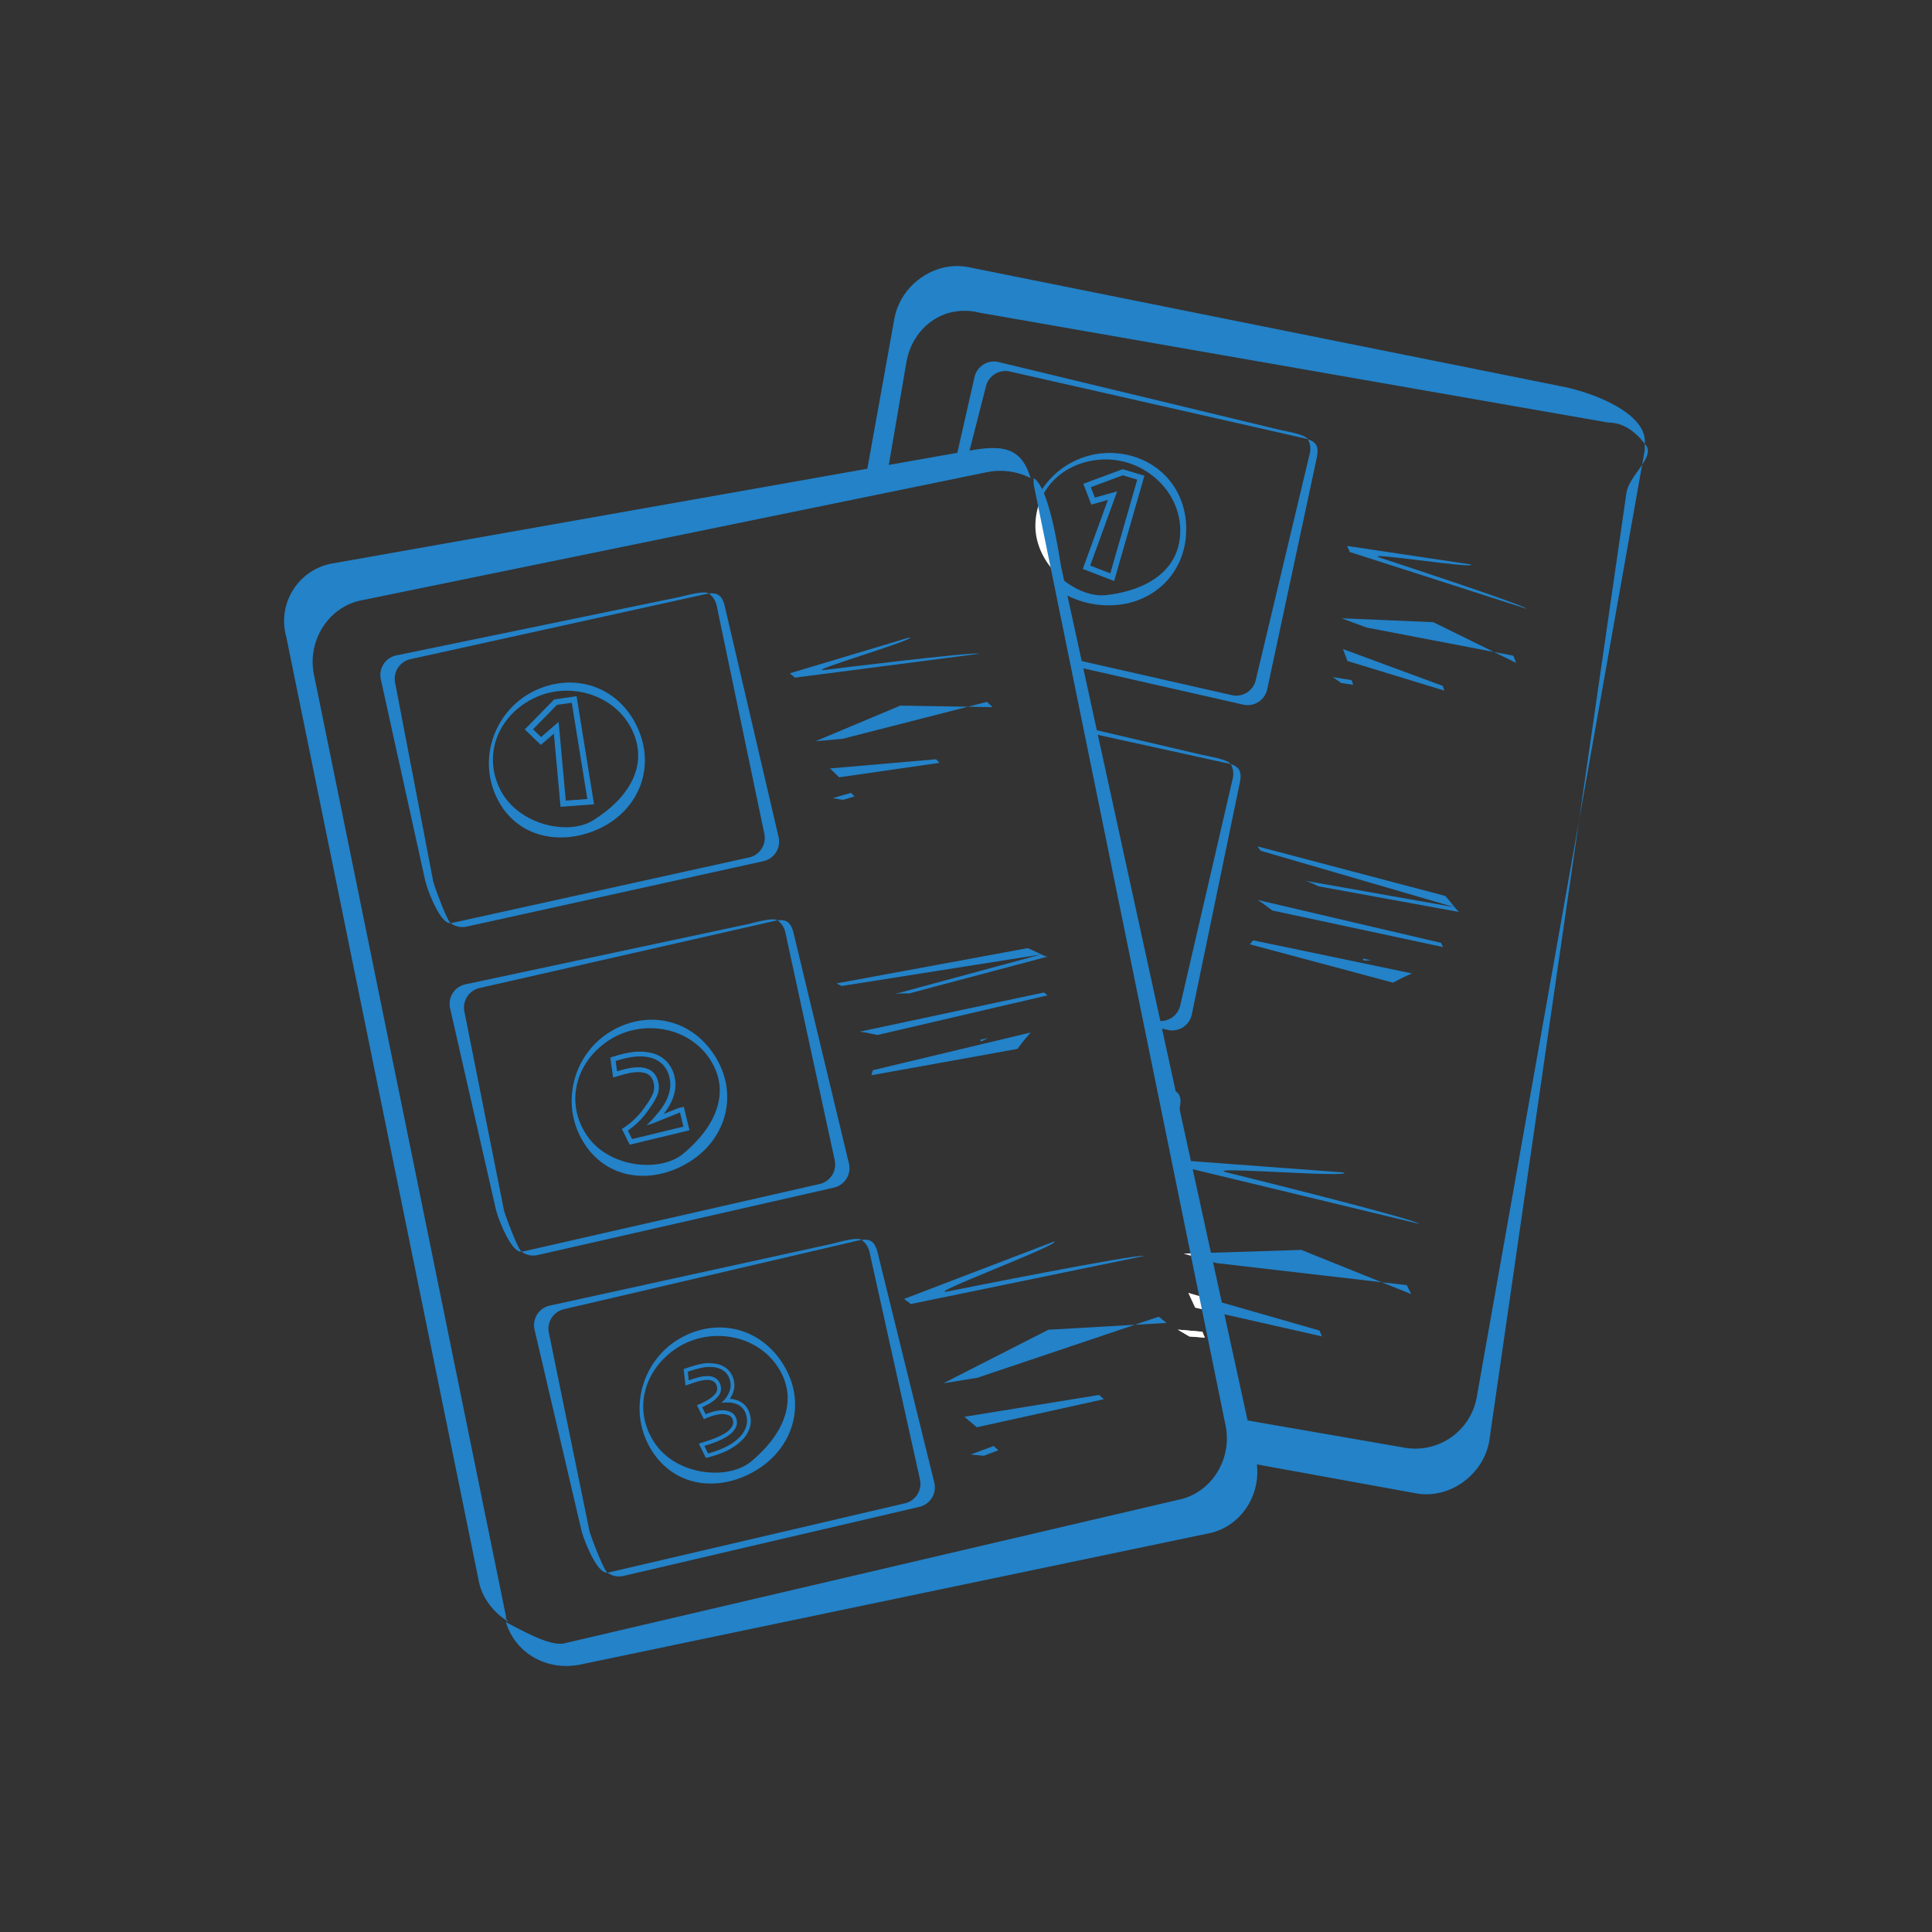 <svg id="Ebene_1" data-name="Ebene 1" xmlns="http://www.w3.org/2000/svg" viewBox="0 0 1000 1000"><rect x="0" y="0" width="1000" height="1000" fill="#333333" stroke="none"/><defs><style>.cls-1,.cls-3{fill:none;}.cls-2{fill:#2382c8;}.cls-3{stroke:#2382c8;stroke-miterlimit:10;stroke-width:3px;}.cls-4{fill:#fff;}</style></defs><title>icon-scatch-anleitungen-blau</title><path class="cls-1" d="M548,298.15c7.29,6.82,16.68,10.78,24.64,9.86,21.13-2.46,38.25-12.94,38.19-33.47s-18.37-36.79-38.52-36.72c-14.52,0-27,7.34-32.88,19.1a27.43,27.43,0,0,1,1.43,4.84Zm17.74-38.79-3.11-8.07,18.47-6.86,9.33,2.83-14.78,51.48-13.34-5.12,13.5-37.08Z"/><path class="cls-1" d="M564,379.42l10.59,53.93a42.44,42.44,0,0,1,3.11,11.09,43.8,43.8,0,0,1,.42,6.91L593,527l5.66,1.24a10.36,10.36,0,0,0,12.27-8l27.18-117.44a10.45,10.45,0,0,0-1-7.27c-.27-.08-.52-.2-.79-.26Z"/><path class="cls-1" d="M522.6,192.27a10.37,10.37,0,0,0-12.32,7.92l-10.63,41.56,8.86-1.74a27.69,27.69,0,0,1,29.94,14.67A42,42,0,0,1,574,234.45c22-.08,39.91,15.81,40,39.29s-17.73,39.5-39.73,39.56a46.51,46.51,0,0,1-24.5-6.56l6.81,34.68,81.13,18.4A10.36,10.36,0,0,0,650,351.9l28-117.25a10.45,10.45,0,0,0-1-7.28c-.27-.08-.52-.2-.79-.26Z"/><path class="cls-2" d="M790.14,315.11c-2-2.27-73.33-25.63-75.78-26.43-11.24-3.68,50,6.07,47,3.49l-64-9.58c-.16.49,1.32,2.6,1.16,3.08Z"/><polygon class="cls-2" points="694.37 320.02 707.41 324.83 773.25 337.46 741.87 322.04 694.37 320.02"/><polygon class="cls-2" points="783.28 339.38 773.25 337.46 784.76 343.12 783.28 339.38"/><polygon class="cls-2" points="746.77 355.03 695.11 335.95 697.41 342.12 747.6 357.47 746.77 355.03"/><polygon class="cls-2" points="694.22 353.53 700.41 354.47 699.58 352.03 689.82 350.46 694.22 353.53"/><path class="cls-2" d="M709.59,497l-4.21-.88c-.1.47.6.61.51,1.08Z"/><path class="cls-2" d="M646.86,488.77l74.22,19.86a104.93,104.93,0,0,1,9.78-4.77l-82.11-17.13C647,488.31,648.75,486.73,646.86,488.77Z"/><path class="cls-2" d="M650.84,438.07c.6.61-.6-.61,1.72,2.3l100.11,29.15-77-13.63a43.26,43.26,0,0,1,6.73,2.86L755.08,472c-1.81-1.84-5.25-6.44-7.06-8.28Z"/><path class="cls-2" d="M755.08,472c1.81,1.84-1.72-2.3,0,0Z"/><path class="cls-2" d="M650.92,465.8c6.43,4.26,1.91,1.37,7.64,5.48l88.33,18.91-1-2.16Z"/><path class="cls-2" d="M677.95,234.64,650,351.9a10.36,10.36,0,0,1-12.32,7.92l-81.13-18.4.73,3.74,86.3,19.57a10.35,10.35,0,0,0,12.32-7.92l25.55-119.35c1.2-5.34.56-8.5-4.5-10.09A10.45,10.45,0,0,1,677.95,234.64Z"/><path class="cls-2" d="M510.28,200.19a10.37,10.37,0,0,1,12.32-7.92L676.16,227.1c.27.06.52.18.79.26-1.36-2.53-11.6-4.2-14.59-4.88L516.7,187.35a10.35,10.35,0,0,0-12.32,7.92l-10.81,47.68,6.09-1.2Z"/><path class="cls-2" d="M614,273.74c-.08-23.47-18-39.37-40-39.29a42,42,0,0,0-35.51,20.22q.55,1.1,1,2.25c5.83-11.76,18.35-19.06,32.88-19.1,20.16-.07,38.46,16.19,38.52,36.72s-17.05,31-38.19,33.47c-8,.92-17.35-3-24.64-9.86l1.69,8.59a46.51,46.51,0,0,0,24.5,6.56C596.22,313.24,614,297.22,614,273.74Z"/><polygon class="cls-3" points="575.69 298.74 590.48 247.26 581.14 244.43 562.67 251.29 565.78 259.36 575.85 256.55 562.36 293.62 575.69 298.74"/><path class="cls-2" d="M638.09,402.83,610.91,520.27a10.36,10.36,0,0,1-12.27,8L593,527l.73,3.72,10.87,2.39a10.35,10.35,0,0,0,12.27-8l24.76-119.52c1.17-5.35.5-8.51-4.56-10.06A10.45,10.45,0,0,1,638.09,402.83Z"/><path class="cls-2" d="M636.26,395.3c.27.06.52.17.79.26-1.38-2.52-11.63-4.12-14.62-4.78L563.52,377l.48,2.43Z"/><path class="cls-2" d="M610.55,573.74c1.14-5.36.45-8.51-4.62-10A10.45,10.45,0,0,1,607,571l-2.89,12.8,2.17,11.06Z"/><path class="cls-2" d="M605.13,563.45c.27.06.52.17.79.25-.67-1.2-3.36-2.18-6.32-2.95l.31,1.58Z"/><path class="cls-2" d="M695.69,606.88l-82.74-6.17c-.16.64,1.93,3.19,1.77,3.84l119.93,28.95c-2.73-2.71-96.24-25.81-99.44-26.6C620.48,603.25,699.7,609.91,695.69,606.88Z"/><polygon class="cls-2" points="728.17 665.19 715.17 663.69 730.43 669.83 728.17 665.19"/><polygon class="cls-2" points="629.74 653.79 715.17 663.69 673.56 646.95 616.88 648.74 617.17 650.18 629.74 653.79"/><polygon class="cls-2" points="684.25 691.72 682.96 688.68 621.25 670.97 622.58 677.76 684.25 691.72"/><path class="cls-4" d="M548,298.15l-7.15-36.39a27.43,27.43,0,0,0-1.43-4.84,34.39,34.39,0,0,0-3.5,15.51C536,282.47,541.06,291.62,548,298.15Z"/><path class="cls-4" d="M622.32,689.33l1.29,3-8-.62-5.93-3.5Z"/><polygon class="cls-4" points="617.17 650.18 616.88 648.74 612.6 648.88 617.17 650.18"/><polygon class="cls-4" points="618.6 676.86 622.58 677.76 621.25 670.97 615.06 669.19 618.6 676.86"/><polygon class="cls-4" points="615.6 691.75 623.61 692.37 622.32 689.33 609.67 688.25 615.6 691.75"/><path class="cls-2" d="M148.16,329.57l99.48,487.91c1.58,9.47,7.89,17.37,15.79,22.11-1.58-1.58-1.58-1.58-1.58-3.16L162.37,348.52c-3.16-17.37,7.89-34.74,25.26-37.9l323.69-66.32a34.73,34.73,0,0,1,22.11,3.16c-4.74-15.79-14.21-17.37-31.58-14.21l-330,58.42A30.26,30.26,0,0,0,148.16,329.57Z"/><path class="cls-2" d="M291.85,850.64c-7.89,1.58-23.68-7.89-30-11.05,4.74,15.79,20.53,25.26,37.9,22.11L625,793.79c17.37-3.16,28.42-20.53,25.26-37.9L549.22,293.26c-1.58-9.47-6.32-41.05-14.21-45.79v3.16l99.48,487.91c3.16,17.37-7.89,34.74-25.26,37.9Z"/><path class="cls-2" d="M646.06,757.15l86.84,15.79c17.37,3.16,34.74-9.47,37.9-26.84L841.86,255c1.58-9.47,15.79-18.95,9.47-25.26v3.16L764.49,722.41a32.3,32.3,0,0,1-37.9,26.84L644.48,735Z"/><path class="cls-2" d="M507.11,161.87l325.27,56.84c7.89,0,14.21,4.74,18.95,11.05,1.58-15.79-26.84-26.84-44.21-30L500.8,138.19c-17.37-3.16-34.74,9.47-37.9,26.84L448.69,244l11.05-1.58,9.47-55.26C472.37,169.77,488.16,157.14,507.11,161.87Z"/><path class="cls-2" d="M411.34,350.77l95.38-12.38c-2.74-1.21-77.26,8.05-79.81,8.37-11.74,1.46,47.79-15.79,44-16.88l-62,18.59C409,349,411.28,350.26,411.34,350.77Z"/><polygon class="cls-2" points="510.86 363.28 436.01 382.43 422.17 383.63 466 365.22 513.79 366.02 510.86 363.28"/><polygon class="cls-2" points="484.49 392.99 429.62 397.74 434.34 402.33 486.27 394.84 484.49 392.99"/><polygon class="cls-2" points="431.01 413.11 436.31 414.01 442.31 412.23 440.52 410.38 431.01 413.11"/><path class="cls-2" d="M507.14,538.27c.11.46.81.3.92.76l3.27-1.76Z"/><path class="cls-2" d="M533.49,534.42a104.92,104.92,0,0,0-6.82,8.48l-75.61,13.65c.84-2.65-.11-.46.84-2.65Z"/><path class="cls-2" d="M463.14,514.52a43.27,43.27,0,0,1,7.3-.28l71.38-19c-2.53-1.35,2.42.89,0,0s-7.49-3.59-9.91-4.48L433.07,509c.81.3-.81-.3,2.53,1.35l103-16.27Z"/><path class="cls-2" d="M540.33,513.7,444.95,534c7.64,1.11,2.31.43,9.25,1.71l88-20.51Z"/><path class="cls-2" d="M403,433.3,375.3,314.44c-1.19-5.35-3.12-7.93-8.37-7.22a10.45,10.45,0,0,1,4,6.16l24.65,118a10.36,10.36,0,0,1-7.77,12.41l-153.75,33.9c-.28.05-.55.06-.83.1a10.2,10.2,0,0,0,8.27,1.83l153.75-33.91A10.35,10.35,0,0,0,403,433.3Z"/><path class="cls-2" d="M204.57,353.63a10.37,10.37,0,0,1,7.77-12.42l153.77-33.9c.27-.06.54-.06.82-.1-2.31-1.71-12.28,1.14-15.28,1.8L204.91,339.28a10.35,10.35,0,0,0-7.78,12.41L220,455.43c1.18,5.35,8,23.07,13.22,22.36-1.94-1.46-8.39-19-9-21.63Z"/><path class="cls-2" d="M329.7,376c-10.07-21.2-33-28-52.91-18.51s-29.85,34-19.77,55.2,33.73,25.47,53.59,16S339.77,397.23,329.7,376Zm-71.12,32c-8.81-18.55,0-38.17,18.17-46.81s41.69-1.73,50.49,16.81S325,413.37,307,424.61C293.63,432.87,267.39,426.6,258.58,408.05Z"/><path class="cls-3" d="M305.73,414.93,291.49,416l-3.58-39.3L280,383.52l-6.25-6,13.79-14.07,9.65-1.41Z"/><path class="cls-2" d="M439.41,602.23,410.9,483.55c-1.22-5.34-3.17-7.91-8.42-7.16a10.45,10.45,0,0,1,4,6.14L432,600.35a10.36,10.36,0,0,1-7.69,12.47L270.75,647.75c-.28.06-.55.06-.83.1a10.2,10.2,0,0,0,8.28,1.78l153.52-34.94A10.35,10.35,0,0,0,439.41,602.23Z"/><path class="cls-2" d="M240.43,523.89a10.37,10.37,0,0,1,7.69-12.47L401.66,476.5c.27-.06.54-.06.82-.1-2.33-1.7-12.28,1.23-15.26,1.9L240.67,509.54A10.35,10.35,0,0,0,233,522l23.57,103.58c1.22,5.34,8.13,23,13.37,22.27-2-1.45-8.51-19-9.12-21.57Z"/><path class="cls-2" d="M369.61,545.9c-12.87-19.63-36.54-23.19-54.94-11.13s-24.94,37.74-12.07,57.38,36.89,20.64,55.28,8.57S382.48,565.54,369.61,545.9Zm-66.09,41.43c-11.25-17.18-5.23-37.81,11.62-48.85s41.06-7.4,52.31,9.77,2.62,35.29-13.76,48.88C341.63,607.13,314.78,604.5,303.52,587.32Z"/><path class="cls-2" d="M404.76,705.19c-12.87-19.63-36.54-23.19-54.94-11.13s-24.94,37.74-12.07,57.38S374.63,772.07,393,760,417.63,724.83,404.76,705.19Zm-66.09,41.43c-11.25-17.18-5.23-37.81,11.62-48.85s41.06-7.4,52.31,9.77,2.62,35.29-13.76,48.88C376.78,766.42,349.93,763.79,338.67,746.61Z"/><path class="cls-2" d="M483.59,767.4,454.4,648.89c-1.25-5.33-3.21-7.89-8.46-7.11a10.45,10.45,0,0,1,4.08,6.11l26.1,117.68a10.36,10.36,0,0,1-7.62,12.51L315.18,813.87c-.28.06-.55.06-.83.11a10.2,10.2,0,0,0,8.29,1.73L476,779.91A10.35,10.35,0,0,0,483.59,767.4Z"/><path class="cls-2" d="M284.17,690.18a10.37,10.37,0,0,1,7.62-12.51l153.34-35.79c.27-.07.54-.07.82-.11-2.33-1.68-12.27,1.3-15.25,2L284.33,675.83a10.35,10.35,0,0,0-7.62,12.5l24.15,103.44c1.25,5.34,8.26,23,13.49,22.19-2-1.44-8.62-18.94-9.24-21.52Z"/><path class="cls-2" d="M331.31,546.8a21.89,21.89,0,0,1,5.22.62,13.37,13.37,0,0,1,6.37,3.49,13.88,13.88,0,0,1,3.61,6.78,15.1,15.1,0,0,1,.09,6.94,22,22,0,0,1-2.43,6.26,37.68,37.68,0,0,1-4.45,6.13,58,58,0,0,1-5.11,5.51l3.1-1c1-.36,13.91-5.61,14.25-5.69l1.77,7.31-26.58,6.42L325,585.17a41.69,41.69,0,0,0,11.18-11.46,34.94,34.94,0,0,0,4.12-7,11.24,11.24,0,0,0,.33-6.86,9.63,9.63,0,0,0-2.36-4.58,8.89,8.89,0,0,0-4.11-2.37,14.75,14.75,0,0,0-3.77-.46q-.55,0-1.11,0a31.55,31.55,0,0,0-5.5.85q-1,.24-2.23.6l-2.15.62-.75-5.36,1.82-.54q1.21-.35,2.6-.69a38,38,0,0,1,7.24-1.1l1,0m0-2.5-1.14,0a40.7,40.7,0,0,0-7.71,1.17c-1,.23-1.87.48-2.71.72l-1.86.55-2,.63.3,2.11.75,5.36.4,2.85,2.76-.79,2.16-.63c.79-.23,1.5-.42,2.12-.57a29.19,29.19,0,0,1,5.06-.78l1,0a12.33,12.33,0,0,1,3.13.38,6.36,6.36,0,0,1,3,1.7,7.23,7.23,0,0,1,1.72,3.42,8.73,8.73,0,0,1-.23,5.37,32,32,0,0,1-3.83,6.49,39.4,39.4,0,0,1-10.53,10.83l-1.82,1.22,1,2,2.16,4.36.89,1.79,1.94-.47,26.58-6.42,2.43-.59-.59-2.43-1.77-7.31-.59-2.43-2.43.59c-.3.07-.35.08-7.29,2.88l-.71.28a37.05,37.05,0,0,0,3-4.39,24.52,24.52,0,0,0,2.7-6.95,17.65,17.65,0,0,0-.1-8.08,16.4,16.4,0,0,0-4.28-8,15.9,15.9,0,0,0-7.54-4.14,24.49,24.49,0,0,0-5.82-.69Z"/><path class="cls-2" d="M367.17,707.53a20.07,20.07,0,0,1,2.32.14,10.84,10.84,0,0,1,5.07,1.86,8.6,8.6,0,0,1,3.17,4.57,9.07,9.07,0,0,1-.28,6.39,13.75,13.75,0,0,1-4,5.48l0,.12a21.83,21.83,0,0,1,2.78-.19,13.85,13.85,0,0,1,5.27.94,8.12,8.12,0,0,1,4.64,5.4,10.09,10.09,0,0,1,.07,6.08,13.62,13.62,0,0,1-3.74,5.87,27.28,27.28,0,0,1-5.38,4,43.3,43.3,0,0,1-7.94,3.32l-1.53.48q-.78.24-1.13.32l-1.92-3.91,1.35-.44,1.76-.57a48.89,48.89,0,0,0,5.27-2.06,24.43,24.43,0,0,0,4.32-2.47,11.37,11.37,0,0,0,3.58-4,6.08,6.08,0,0,0,.21-4.69,5.32,5.32,0,0,0-2.85-3.27,9.82,9.82,0,0,0-4.34-.92h-.59a16,16,0,0,0-2.57.32,29.33,29.33,0,0,0-3.22.87q-.68.22-1.26.45l-1,.4-1.8-3.64q5.65-2.49,8.08-5.41a6.19,6.19,0,0,0,1.37-6.18,6.11,6.11,0,0,0-2.3-3.32,7.65,7.65,0,0,0-3.84-1.21l-.66,0a16.08,16.08,0,0,0-3,.3,31.13,31.13,0,0,0-3.87,1l-1.66.56-1.1.37L356,710l.7-.23.85-.28a53,53,0,0,1,6.09-1.62,18.22,18.22,0,0,1,3.54-.34m0-2a20.31,20.31,0,0,0-3.92.38,55.27,55.27,0,0,0-6.32,1.68l-.54.18-.31.1-.42.14-.28.09-1.56.51.19,1.63.51,4.44.28,2.43,2.32-.75,1.13-.39,1.62-.54a29.28,29.28,0,0,1,3.62-.92,14.16,14.16,0,0,1,2.59-.27l.55,0a5.71,5.71,0,0,1,2.84.87,4.16,4.16,0,0,1,1.52,2.28,4.22,4.22,0,0,1-1,4.28c-1.42,1.7-3.89,3.33-7.35,4.86l-1.91.84.93,1.87,1.8,3.64.82,1.66,1.72-.7,1-.38c.35-.14.74-.27,1.16-.41a27.5,27.5,0,0,1,3-.82,14.12,14.12,0,0,1,2.25-.28h.52a7.89,7.89,0,0,1,3.46.72,3.32,3.32,0,0,1,1.82,2.08,4.12,4.12,0,0,1-.11,3.2,9.48,9.48,0,0,1-3,3.3,22.57,22.57,0,0,1-4,2.25,47.1,47.1,0,0,1-5.06,2l-.39.13-1.36.44-1,.32-.37.12-2.2.71,1,2.07,1.92,3.91.7,1.42,1.54-.35c.28-.06.7-.18,1.27-.35l1.57-.49a45.44,45.44,0,0,0,8.31-3.48,29.41,29.41,0,0,0,5.77-4.29,15.66,15.66,0,0,0,4.28-6.75,12.1,12.1,0,0,0-.09-7.25,10.07,10.07,0,0,0-5.79-6.63,15,15,0,0,0-4.4-1,15.86,15.86,0,0,0,1.43-2.73,11.06,11.06,0,0,0,.32-7.76,10.58,10.58,0,0,0-3.92-5.59,12.86,12.86,0,0,0-6-2.2,22.16,22.16,0,0,0-2.55-.15Z"/><path class="cls-2" d="M471.31,675l120.83-24.9c-3.62-1.29-98.06,17.64-101.3,18.29-14.88,3,59.63-24.74,54.72-25.77l-77.49,29.66C468.2,672.91,471.18,674.33,471.31,675Z"/><polygon class="cls-2" points="599.79 681.52 505.87 713.13 488.27 715.99 542.6 688.28 603.8 684.75 599.79 681.52"/><polygon class="cls-2" points="568.88 722.03 499.15 733.32 505.62 738.75 571.34 724.23 568.88 722.03"/><polygon class="cls-2" points="502.39 752.86 509.25 753.5 516.75 750.65 514.29 748.45 502.39 752.86"/></svg>